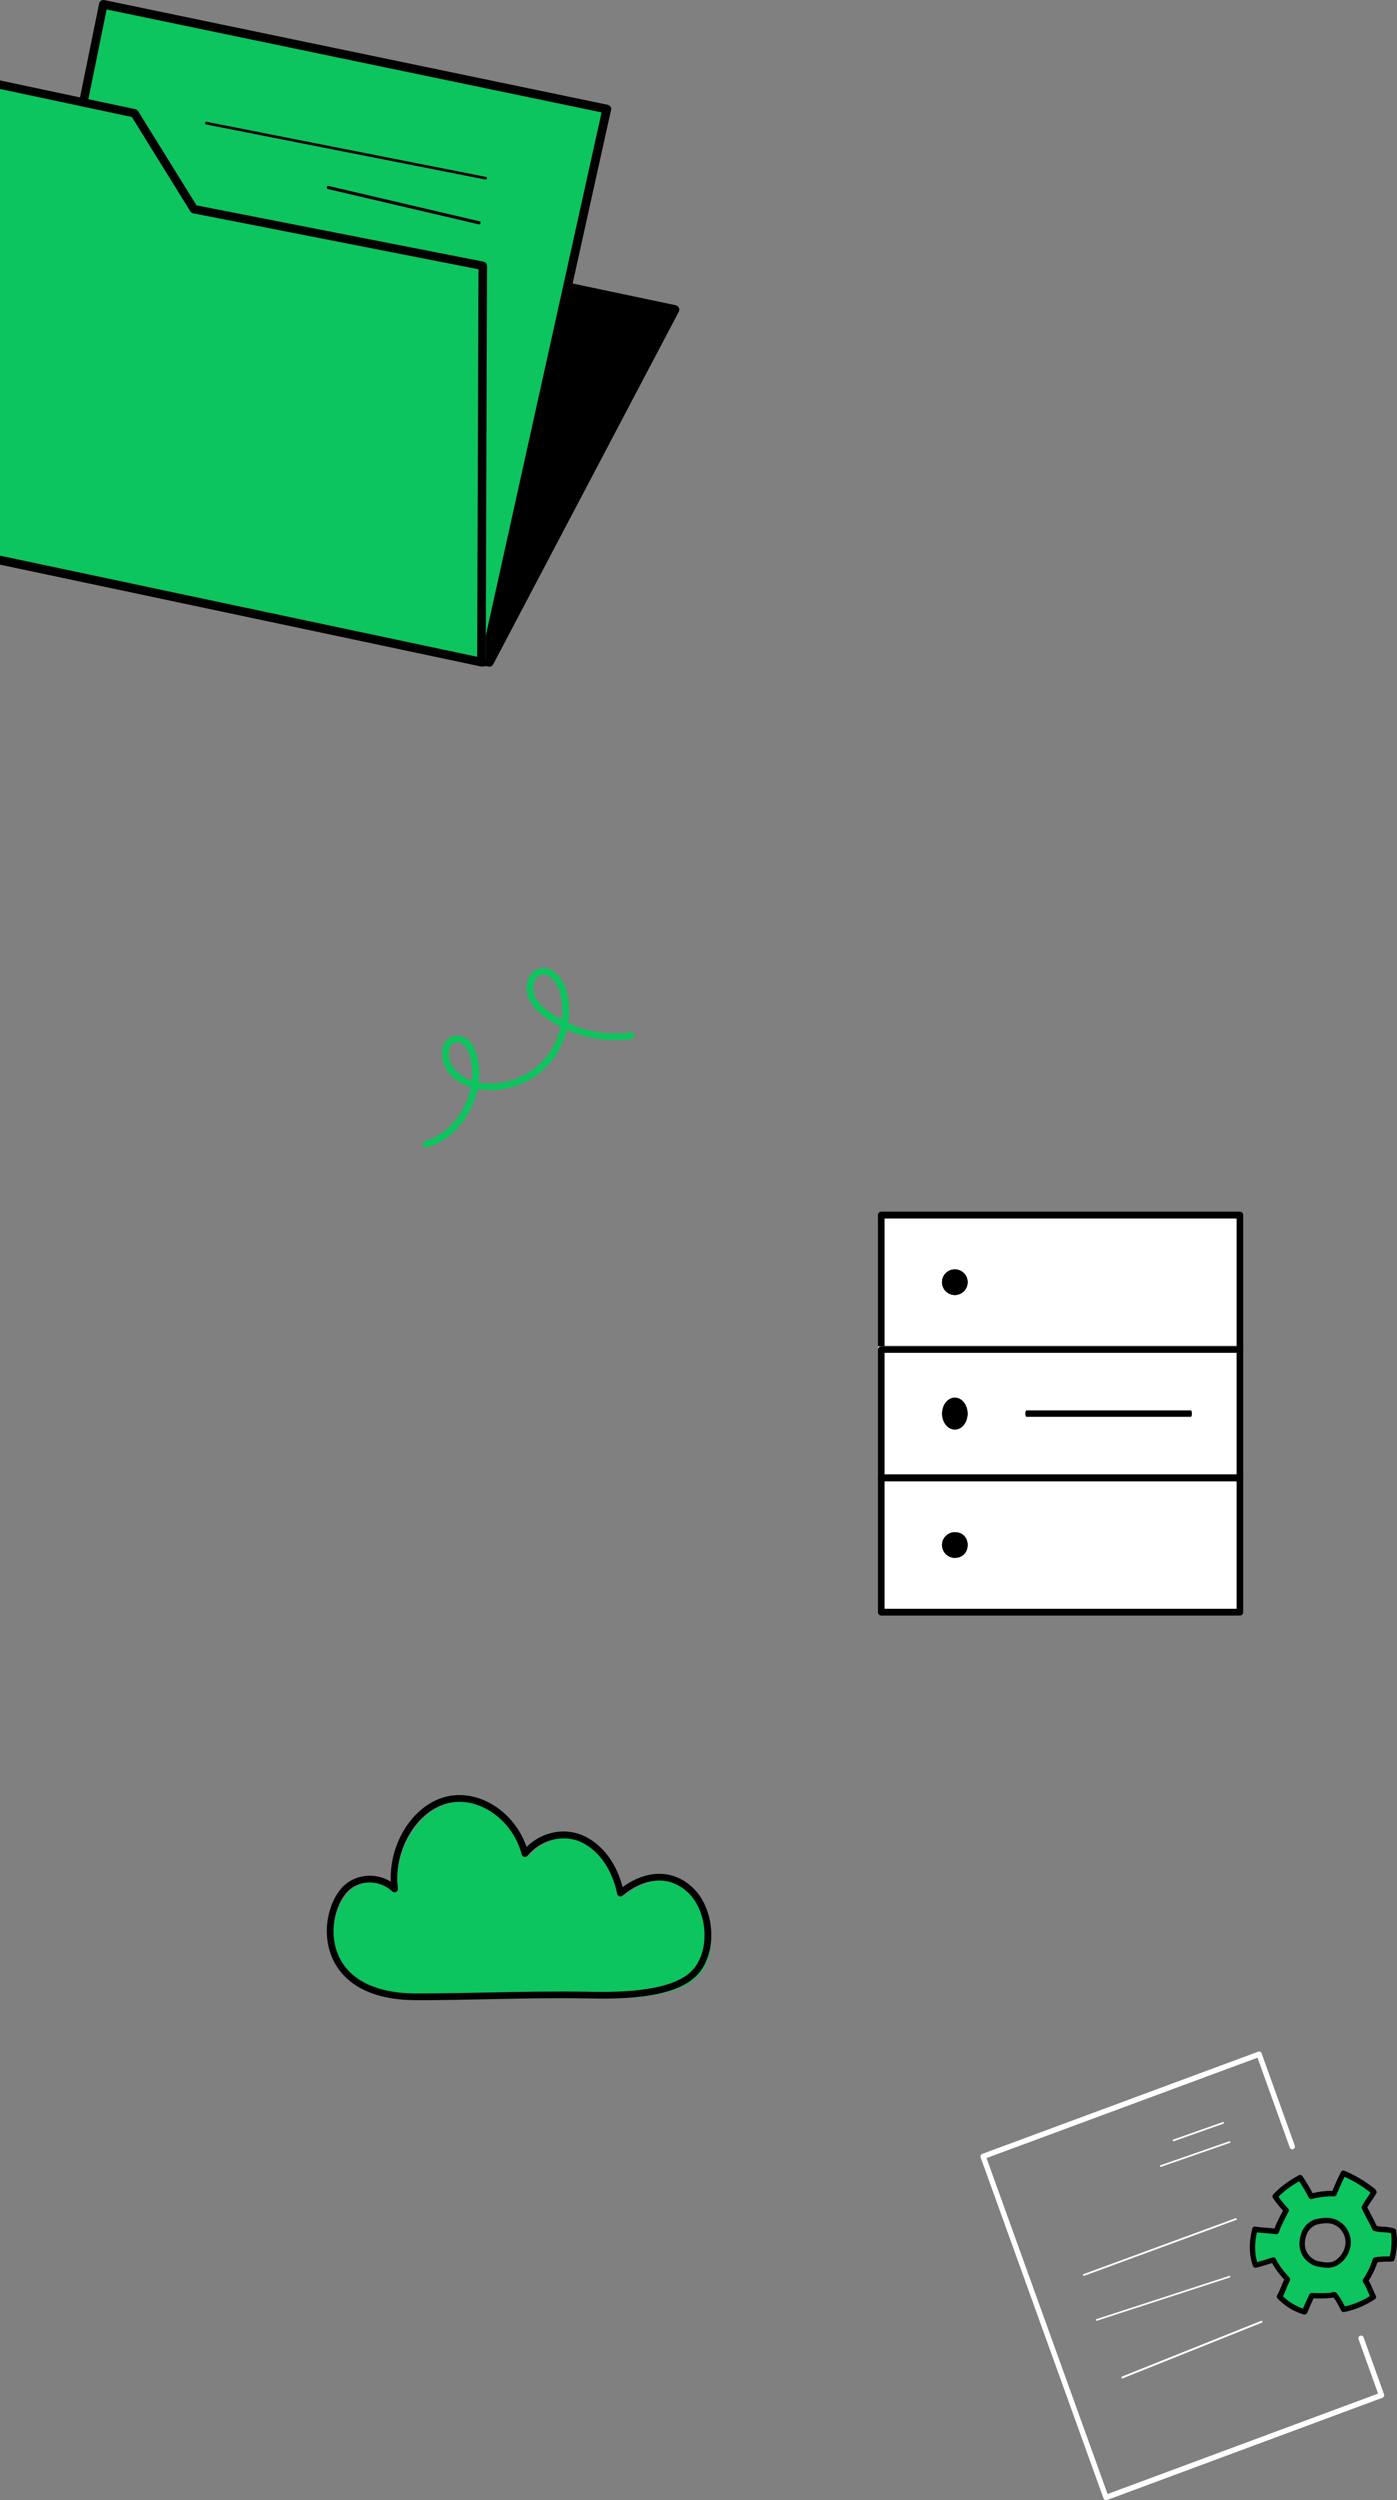 <svg width="218" height="390" viewBox="0 0 218 390" fill="none" xmlns="http://www.w3.org/2000/svg">
<rect x="0" y="0" width="218" height="390" fill="#808080" stroke="none"/>
<path d="M193 190H137V210H193V190Z" fill="white"/>
<path d="M193.483 211H137.517C137.225 211 137 210.756 137 210.472V189.528C137 189.23 137.239 189 137.517 189H193.483C193.775 189 194 189.244 194 189.528V210.472C194 210.77 193.761 211 193.483 211ZM138.034 209.945H192.966V190.069H138.034V209.945Z" fill="black"/>
<path d="M193 210H137V231H193V210Z" fill="white"/>
<path d="M193.483 231H137.517C137.225 231 137 230.768 137 230.496V210.504C137 210.22 137.239 210 137.517 210H193.483C193.775 210 194 210.232 194 210.504V230.496C194 230.78 193.761 231 193.483 231ZM138.034 229.993H192.966V211.02H138.034V229.993Z" fill="black"/>
<path d="M193 231H137V251H193V231Z" fill="white"/>
<path d="M193.483 252H137.517C137.225 252 137 251.756 137 251.472V230.528C137 230.23 137.239 230 137.517 230H193.483C193.775 230 194 230.244 194 230.528V251.472C194 251.77 193.761 252 193.483 252ZM138.034 250.945H192.966V231.069H138.034V250.945Z" fill="black"/>
<path d="M147 200C147 198.903 147.887 198 149 198C150.113 198 151 198.887 151 200C151 201.113 150.113 202 149 202C147.887 202 147 201.113 147 200Z" fill="black"/>
<path d="M149 202C147.896 202 147 201.104 147 200C147 198.896 147.896 198 149 198C150.104 198 151 198.896 151 200C151 201.104 150.104 202 149 202ZM149 198.969C148.423 198.969 147.969 199.436 147.969 200C147.969 200.564 148.436 201.031 149 201.031C149.564 201.031 150.031 200.564 150.031 200C150.031 199.436 149.564 198.969 149 198.969Z" fill="black"/>
<path d="M147 220.5C147 219.677 147.887 219 149 219C150.113 219 151 219.665 151 220.5C151 221.335 150.113 222 149 222C147.887 222 147 221.335 147 220.5Z" fill="black"/>
<path d="M149 223C147.896 223 147 221.88 147 220.5C147 219.12 147.896 218 149 218C150.104 218 151 219.12 151 220.5C151 221.88 150.104 223 149 223ZM149 219.212C148.423 219.212 147.969 219.794 147.969 220.5C147.969 221.206 148.436 221.788 149 221.788C149.564 221.788 150.031 221.206 150.031 220.5C150.031 219.794 149.564 219.212 149 219.212Z" fill="black"/>
<path d="M147 241.008C147 239.907 147.896 239 149.02 239C151.676 239 151.644 243 149.02 243C147.912 243 147 242.109 147 240.992V241.008Z" fill="black"/>
<path d="M149.012 243C147.901 243 147 242.104 147 241C147 239.896 147.901 239 149.012 239C150.321 239 151 240.006 151 240.988C151 241.503 150.827 241.982 150.506 242.35C150.148 242.767 149.617 242.988 149.012 242.988V243ZM149.012 239.969C148.432 239.969 147.975 240.436 147.975 241C147.975 241.564 148.444 242.031 149.012 242.031C149.333 242.031 149.593 241.92 149.765 241.724C149.926 241.54 150.025 241.27 150.025 240.988C150.025 240.509 149.753 239.957 149.012 239.957V239.969Z" fill="black"/>
<path d="M185.826 221H160.174C160.08 221 160 220.769 160 220.5C160 220.231 160.08 220 160.174 220H185.826C185.92 220 186 220.231 186 220.5C186 220.769 185.92 221 185.826 221Z" fill="black"/>
<path d="M97.338 295.78C100.793 292.918 105.059 292.223 108.328 295.392C111.584 298.561 112.022 305.247 108.766 308.403C105.218 311.84 96.794 311.799 92.183 311.719C83.319 311.559 74.296 312 65.433 312C48.809 312 50.617 297.638 55.055 294.576C57.208 293.092 60.145 293.332 62.098 295.151C61.261 289.107 64.955 282.675 70.058 281.284C75.16 279.893 80.901 283.758 82.442 289.615C84.741 286.82 88.555 285.911 91.598 287.422C94.654 288.933 96.608 292.156 97.352 295.78H97.338Z" fill="#0DC55E"/>
<path d="M64.942 311.987C55.253 311.987 52.346 307.221 51.47 304.392C50.129 300.04 51.842 295.315 54.284 293.633C56.275 292.258 58.929 292.245 60.987 293.513C60.708 287.559 64.385 281.673 69.428 280.298C71.791 279.657 74.393 280.058 76.742 281.419C79.264 282.888 81.202 285.29 82.171 288.093C84.653 285.651 88.29 284.97 91.316 286.465C94.117 287.853 96.214 290.696 97.156 294.367C100.992 291.551 105.147 291.591 108.173 294.514C109.951 296.236 111 298.986 111 301.882C111 304.458 110.124 306.781 108.611 308.263C104.815 311.947 95.935 311.8 91.674 311.72C86.577 311.626 81.348 311.733 76.277 311.84C72.561 311.92 68.712 312 64.955 312L64.942 311.987ZM57.695 293.633C56.7 293.633 55.717 293.913 54.868 294.501C52.784 295.942 51.271 300.227 52.465 304.085C53.833 308.503 58.266 310.945 64.942 310.945C68.685 310.945 72.521 310.865 76.238 310.799C81.308 310.692 86.551 310.585 91.674 310.679C95.47 310.745 104.377 310.905 107.868 307.515C109.182 306.234 109.938 304.178 109.938 301.882C109.938 299.266 108.996 296.796 107.43 295.275C104.616 292.538 100.766 292.699 97.143 295.689C96.997 295.809 96.811 295.835 96.638 295.782C96.466 295.715 96.333 295.568 96.307 295.395C95.537 291.671 93.546 288.761 90.838 287.413C88.024 286.024 84.44 286.879 82.317 289.468C82.197 289.615 81.998 289.682 81.799 289.642C81.613 289.602 81.454 289.455 81.414 289.268C80.644 286.345 78.746 283.822 76.198 282.34C74.101 281.112 71.778 280.752 69.681 281.326C64.849 282.634 61.319 288.828 62.102 294.581C62.128 294.794 62.022 295.008 61.823 295.115C61.624 295.221 61.385 295.181 61.226 295.034C60.23 294.113 58.956 293.633 57.668 293.633H57.695Z" fill="black"/>
<path d="M172.601 390C172.43 390 172.271 389.892 172.207 389.719L153.027 336.515C152.985 336.407 152.995 336.288 153.038 336.191C153.08 336.094 153.166 336.007 153.272 335.975L196.339 320.028C196.445 319.984 196.562 319.995 196.658 320.038C196.754 320.082 196.839 320.168 196.871 320.276L202.047 334.688C202.121 334.904 202.015 335.153 201.802 335.229C201.589 335.304 201.344 335.196 201.269 334.98L196.232 320.968L153.943 336.623L172.835 389.027L215.05 373.361L212.004 364.874C211.929 364.658 212.036 364.409 212.249 364.333C212.462 364.258 212.707 364.366 212.781 364.582L215.976 373.469C216.051 373.685 215.944 373.934 215.731 374.01L172.739 389.968C172.739 389.968 172.643 389.989 172.601 389.989V390Z" fill="white"/>
<path d="M183.132 334C183.08 334 183.027 333.97 183.006 333.909C182.985 333.838 183.017 333.767 183.09 333.736L190.815 331.006C190.889 330.986 190.962 331.016 190.994 331.087C191.015 331.158 190.983 331.229 190.91 331.26L183.185 333.99C183.185 333.99 183.153 333.99 183.143 333.99L183.132 334Z" fill="white"/>
<path d="M181.13 338C181.078 338 181.027 337.97 181.006 337.911C180.986 337.843 181.017 337.774 181.089 337.744L191.819 334.006C191.891 333.986 191.963 334.016 191.994 334.085C192.014 334.154 191.983 334.222 191.911 334.252L181.181 337.99C181.181 337.99 181.151 337.99 181.14 337.99L181.13 338Z" fill="white"/>
<path d="M169.132 355C169.08 355 169.027 354.968 169.006 354.905C168.985 354.831 169.017 354.758 169.09 354.726L192.816 346.006C192.889 345.985 192.962 346.017 192.994 346.091C193.015 346.165 192.983 346.238 192.91 346.27L169.184 354.989C169.184 354.989 169.153 354.989 169.142 354.989L169.132 355Z" fill="white"/>
<path d="M171.137 362C171.083 362 171.028 361.971 171.007 361.913C170.985 361.845 171.017 361.777 171.094 361.748L191.809 355.006C191.885 354.986 191.961 355.016 191.993 355.084C192.015 355.151 191.983 355.219 191.906 355.248L171.191 361.99C171.191 361.99 171.159 361.99 171.148 361.99L171.137 362Z" fill="white"/>
<path d="M175.134 371C175.081 371 175.028 370.965 175.006 370.895C174.985 370.813 175.017 370.731 175.092 370.696L196.812 362.007C196.887 361.984 196.962 362.019 196.994 362.101C197.015 362.183 196.983 362.264 196.908 362.299L175.188 370.988C175.188 370.988 175.156 370.988 175.145 370.988L175.134 371Z" fill="white"/>
<path d="M217.447 348.037C216.24 347.652 215.524 347.877 214.542 347.599C214.136 346.711 213.324 345.225 212.876 344.349C213.463 343.247 213.858 342.895 214.382 341.964C214.339 341.836 214.211 341.751 214.093 341.654C213.794 341.43 213.506 341.205 213.196 340.992C212.085 340.2 210.878 339.538 209.629 339.014C209.052 340.115 208.625 341.152 208.187 342.178C206.98 342.157 205.763 342.296 204.598 342.606C204.086 341.601 203.509 340.617 202.879 339.687C201.458 340.457 200.091 341.408 198.97 342.606C199.568 343.515 200.048 344.028 200.711 344.765C200.123 345.899 199.536 346.968 199.141 348.08C197.912 347.887 196.962 347.919 195.808 347.727C195.338 349.609 195.264 351.565 195.894 353.318C197.037 353.062 197.667 352.784 198.692 352.495C199.258 353.586 200.027 354.601 200.892 355.51C200.358 356.558 200.155 357.392 199.653 358.226C200.721 359.359 202.078 360.171 203.552 360.61C203.99 359.605 204.267 358.974 204.684 358.087C205.773 358.108 207.172 358.183 208.24 357.926C208.924 358.803 209.18 359.337 209.629 360.235C211.306 359.915 212.876 359.23 214.296 358.3C213.762 357.263 213.634 356.6 213.057 355.756C213.73 354.794 214.307 353.564 214.606 352.538C215.706 352.345 216.197 352.41 217.201 352.356C217.618 350.881 217.661 349.427 217.458 348.016L217.447 348.037ZM208.988 352.645C208.39 353.147 207.77 353.607 205.538 353.115C204.662 352.923 202.43 351.576 203.445 348.518C203.765 347.545 204.62 346.733 205.624 346.53C206.628 346.337 207.45 346.305 208.198 346.583C209.362 347.021 210.206 348.155 210.344 349.373C210.483 350.592 209.939 351.854 208.977 352.645H208.988Z" fill="#0DC55E"/>
<path d="M203.551 361.037C203.551 361.037 203.465 361.037 203.433 361.016C201.853 360.545 200.443 359.679 199.353 358.514C199.225 358.375 199.204 358.172 199.3 358.012C199.556 357.584 199.738 357.135 199.93 356.665C200.069 356.322 200.208 355.97 200.4 355.585C199.62 354.74 198.98 353.874 198.499 352.997C198.243 353.072 198.018 353.147 197.783 353.222C197.239 353.404 196.726 353.564 196 353.724C195.797 353.767 195.583 353.66 195.519 353.457C194.91 351.768 194.868 349.801 195.412 347.62C195.466 347.406 195.669 347.267 195.882 347.31C196.448 347.406 196.961 347.438 197.506 347.481C197.943 347.513 198.381 347.545 198.873 347.609C199.214 346.722 199.652 345.877 200.122 344.99L200.208 344.819C199.642 344.188 199.182 343.664 198.627 342.82C198.52 342.659 198.542 342.445 198.67 342.306C199.716 341.184 201.062 340.179 202.686 339.302C202.878 339.195 203.113 339.259 203.23 339.431C203.807 340.286 204.352 341.184 204.822 342.093C205.836 341.857 206.872 341.729 207.919 341.729C208.314 340.788 208.731 339.815 209.265 338.789C209.361 338.597 209.596 338.511 209.799 338.597C211.08 339.131 212.309 339.815 213.452 340.617C213.761 340.831 214.06 341.056 214.359 341.28C214.52 341.398 214.712 341.547 214.797 341.793C214.84 341.911 214.829 342.028 214.765 342.135C214.509 342.584 214.285 342.916 214.071 343.226C213.857 343.536 213.633 343.867 213.366 344.327C213.505 344.594 213.665 344.915 213.836 345.236C214.189 345.899 214.573 346.647 214.851 347.214C215.182 347.288 215.502 347.31 215.833 347.321C216.325 347.353 216.88 347.385 217.585 347.609C217.734 347.663 217.852 347.791 217.873 347.951C218.108 349.544 218.012 351.02 217.606 352.463C217.553 352.634 217.403 352.762 217.222 352.762C216.933 352.773 216.688 352.784 216.463 352.784C215.961 352.784 215.556 352.794 214.947 352.891C214.637 353.842 214.146 354.879 213.58 355.745C213.857 356.194 214.018 356.59 214.199 357.017C214.338 357.349 214.477 357.691 214.69 358.097C214.787 358.29 214.723 358.525 214.552 358.642C213.003 359.658 211.38 360.321 209.735 360.642C209.553 360.674 209.361 360.588 209.286 360.417L209.222 360.289C208.848 359.54 208.613 359.07 208.101 358.386C207.139 358.557 205.997 358.525 205.057 358.503H204.982C204.608 359.305 204.341 359.904 203.978 360.77C203.914 360.93 203.754 361.026 203.593 361.026L203.551 361.037ZM200.176 358.161C201.052 359.017 202.13 359.679 203.326 360.096C203.658 359.327 203.925 358.739 204.309 357.915C204.384 357.766 204.533 357.669 204.694 357.669H205.046C206.029 357.702 207.246 357.734 208.154 357.52C208.314 357.488 208.474 357.541 208.581 357.669C209.211 358.482 209.489 359.017 209.863 359.765C211.187 359.476 212.501 358.931 213.761 358.151C213.622 357.862 213.516 357.595 213.409 357.359C213.206 356.878 213.035 356.472 212.715 355.991C212.618 355.852 212.618 355.66 212.715 355.51C213.345 354.612 213.911 353.425 214.199 352.42C214.242 352.271 214.37 352.153 214.53 352.121C215.353 351.971 215.855 351.971 216.431 351.96C216.57 351.96 216.709 351.96 216.869 351.96C217.158 350.806 217.222 349.619 217.072 348.358C216.581 348.229 216.175 348.208 215.769 348.187C215.353 348.165 214.925 348.133 214.434 347.994C214.317 347.962 214.221 347.876 214.167 347.77C213.911 347.203 213.473 346.38 213.088 345.653C212.875 345.236 212.661 344.851 212.512 344.53C212.448 344.413 212.448 344.263 212.512 344.145C212.843 343.536 213.11 343.151 213.366 342.777C213.537 342.531 213.697 342.296 213.868 342.007C213.857 342.007 213.847 341.986 213.836 341.986C213.548 341.761 213.249 341.547 212.95 341.334C211.967 340.639 210.91 340.04 209.82 339.548C209.34 340.51 208.944 341.44 208.571 342.338C208.506 342.499 208.346 342.595 208.175 342.595C207.001 342.574 205.836 342.713 204.704 343.012C204.512 343.065 204.309 342.969 204.224 342.798C203.775 341.922 203.284 341.066 202.739 340.243C201.468 340.959 200.379 341.772 199.503 342.659C199.973 343.333 200.379 343.792 200.923 344.391L201.019 344.498C201.137 344.626 201.158 344.819 201.084 344.969L200.859 345.396C200.357 346.369 199.877 347.278 199.546 348.229C199.481 348.422 199.289 348.539 199.086 348.507C198.499 348.411 197.965 348.379 197.442 348.336C197.025 348.304 196.587 348.272 196.138 348.219C195.754 349.94 195.775 351.49 196.181 352.848C196.694 352.72 197.1 352.591 197.527 352.452C197.858 352.345 198.189 352.238 198.595 352.121C198.787 352.067 198.99 352.153 199.076 352.335C199.578 353.318 200.304 354.302 201.212 355.253C201.329 355.382 201.361 355.574 201.286 355.734C201.052 356.194 200.881 356.611 200.72 357.017C200.56 357.424 200.4 357.808 200.197 358.193L200.176 358.161ZM207.171 353.735C206.712 353.735 206.157 353.671 205.452 353.511C204.929 353.393 203.86 352.901 203.23 351.779C202.686 350.827 202.632 349.64 203.059 348.368C203.444 347.214 204.427 346.326 205.559 346.102C206.755 345.867 207.599 345.888 208.357 346.177C209.639 346.658 210.611 347.919 210.771 349.309C210.92 350.656 210.344 352.057 209.254 352.955C208.731 353.393 208.197 353.735 207.171 353.735ZM207.001 346.786C206.637 346.786 206.221 346.839 205.73 346.936C204.896 347.096 204.149 347.78 203.86 348.636C203.508 349.694 203.54 350.613 203.967 351.372C204.416 352.164 205.217 352.602 205.644 352.698C207.705 353.158 208.207 352.752 208.731 352.313C209.585 351.608 210.066 350.474 209.948 349.416C209.82 348.326 209.073 347.342 208.079 346.968C207.759 346.85 207.417 346.786 207.011 346.786H207.001Z" fill="black"/>
<path d="M66.52 179C66.291 179 66.089 178.856 66.022 178.635C65.941 178.361 66.089 178.074 66.372 177.995C69.965 176.939 72.724 173.455 73.491 169.606C71.055 168.837 68.956 166.958 68.983 164.323C68.983 163.396 69.319 162.574 69.871 162.092C70.719 161.335 72.078 161.387 73.034 162.196C73.693 162.757 74.164 163.631 74.474 164.87C74.797 166.175 74.851 167.519 74.689 168.85C74.81 168.876 74.931 168.889 75.052 168.915C78.659 169.424 82.441 168.041 84.891 165.288C86.183 163.84 87.071 162.039 87.488 160.161C86.559 159.678 85.658 159.104 84.823 158.465C83.881 157.734 82.737 156.716 82.306 155.216C81.903 153.781 82.387 151.837 83.881 151.198C84.514 150.924 85.2 150.937 85.859 151.224C86.909 151.693 87.878 152.907 88.322 154.316C88.847 155.973 88.942 157.799 88.659 159.587C91.674 160.996 95.079 161.517 98.389 161.035C98.685 160.996 98.941 161.191 98.995 161.465C99.035 161.739 98.833 162 98.551 162.052C95.119 162.548 91.593 162.039 88.457 160.63C87.972 162.587 87.03 164.466 85.698 165.966C83.006 168.98 78.875 170.494 74.918 169.933C74.797 169.92 74.662 169.893 74.541 169.867C73.666 174.042 70.652 177.826 66.722 178.974C66.668 178.987 66.614 179 66.574 179H66.52ZM71.311 162.587C71.042 162.587 70.786 162.666 70.571 162.848C70.234 163.135 70.032 163.696 70.032 164.336C70.019 166.371 71.715 167.884 73.653 168.576C73.774 167.415 73.707 166.24 73.438 165.118C73.182 164.101 72.832 163.396 72.334 162.979C72.065 162.744 71.688 162.6 71.311 162.6V162.587ZM84.81 152.02C84.635 152.02 84.46 152.059 84.285 152.124C83.343 152.528 83.006 153.924 83.302 154.929C83.639 156.142 84.635 157.016 85.456 157.643C86.156 158.178 86.882 158.66 87.65 159.078C87.851 157.564 87.744 156.025 87.3 154.616C86.95 153.494 86.183 152.502 85.402 152.15C85.2 152.059 84.998 152.02 84.81 152.02Z" fill="#0DC55E"/>
<path d="M105 48.425L76.208 103L5 85.214L7.828 28L105 48.425Z" fill="black"/>
<path d="M76.333 103.983C76.333 103.983 76.23 103.983 76.178 103.965L4.518 86.029C4.208 85.943 3.984 85.666 4.001 85.338L6.847 27.642C6.847 27.452 6.951 27.262 7.106 27.141C7.261 27.02 7.468 26.968 7.658 27.02L105.47 47.617C105.677 47.669 105.849 47.807 105.935 47.997C106.022 48.187 106.022 48.412 105.935 48.602L76.954 103.637C76.833 103.862 76.609 104 76.35 104L76.333 103.983ZM5.364 84.854L75.971 102.531L104.297 48.775L8.141 28.523L5.364 84.872V84.854Z" fill="black"/>
<path d="M94.683 17L75.581 103.277L-1.481 87.048L16.125 0.667L94.683 17Z" fill="#0DC55E"/>
<path d="M75.581 103.948C75.581 103.948 75.495 103.948 75.443 103.948L-1.619 87.719C-1.98 87.65 -2.221 87.288 -2.135 86.927L15.472 0.546C15.506 0.374 15.609 0.219 15.764 0.116C15.918 0.013 16.09 -0.022 16.28 0.013L94.838 16.346C95.01 16.38 95.164 16.484 95.267 16.639C95.371 16.793 95.405 16.983 95.353 17.155L76.251 103.415C76.182 103.725 75.907 103.948 75.598 103.948H75.581ZM-0.673 86.531L75.065 102.486L93.875 17.533L16.641 1.476L-0.691 86.531H-0.673Z" fill="black"/>
<path d="M73.784 49C73.784 49 73.749 49 73.731 49L42.181 42.443C42.06 42.425 41.973 42.303 42.008 42.182C42.025 42.06 42.147 41.973 42.269 42.008L73.818 48.565C73.94 48.583 74.027 48.704 73.992 48.826C73.975 48.93 73.871 49 73.766 49H73.784Z" fill="black"/>
<path d="M70.785 62C70.785 62 70.751 62 70.734 62L43.18 56.427C43.059 56.41 42.973 56.293 43.008 56.175C43.025 56.058 43.163 55.974 43.267 56.008L70.82 61.58C70.941 61.597 71.027 61.715 70.992 61.832C70.975 61.933 70.872 62 70.768 62H70.785Z" fill="black"/>
<path d="M67.785 76C67.785 76 67.751 76 67.734 76L40.18 70.427C40.059 70.41 39.973 70.293 40.008 70.175C40.025 70.058 40.163 69.974 40.267 70.007L67.82 75.58C67.941 75.597 68.027 75.715 67.992 75.832C67.975 75.933 67.872 76 67.768 76H67.785Z" fill="black"/>
<path d="M21.431 17.954L30.738 32.805L76 41.575L75.794 103L-12 84.586L-11.76 11L21.431 17.954Z" fill="#0DC55E"/>
<path d="M75.128 103.948C75.128 103.948 75.042 103.948 74.991 103.948L-12.47 85.426C-12.778 85.357 -13 85.081 -13 84.771L-12.761 10.666C-12.761 10.459 -12.675 10.269 -12.504 10.149C-12.35 10.028 -12.145 9.976 -11.94 10.011L21.125 17.029C21.297 17.064 21.468 17.185 21.553 17.34L30.67 32.033L75.453 40.812C75.76 40.88 76 41.156 76 41.484L75.795 103.327C75.795 103.534 75.709 103.724 75.538 103.845C75.418 103.948 75.264 104 75.111 104L75.128 103.948ZM-11.649 84.202L74.46 102.448L74.666 42.001L30.14 33.275C29.952 33.241 29.798 33.137 29.695 32.965L20.578 18.254L-11.392 11.459L-11.632 84.185L-11.649 84.202Z" fill="black"/>
<path d="M75.787 28C75.787 28 75.753 28 75.736 28L32.178 19.413C32.059 19.397 31.973 19.283 32.008 19.169C32.025 19.056 32.144 18.975 32.264 19.007L75.821 27.594C75.941 27.61 76.027 27.724 75.992 27.838C75.975 27.935 75.873 28 75.77 28H75.787Z" fill="black"/>
<path d="M74.787 35C74.787 35 74.753 35 74.736 35L51.179 29.49C51.059 29.471 50.973 29.336 51.008 29.201C51.025 29.066 51.145 28.97 51.264 29.009L74.821 34.518C74.941 34.538 75.027 34.672 74.992 34.807C74.975 34.923 74.873 35 74.77 35H74.787Z" fill="black"/>
</svg>
